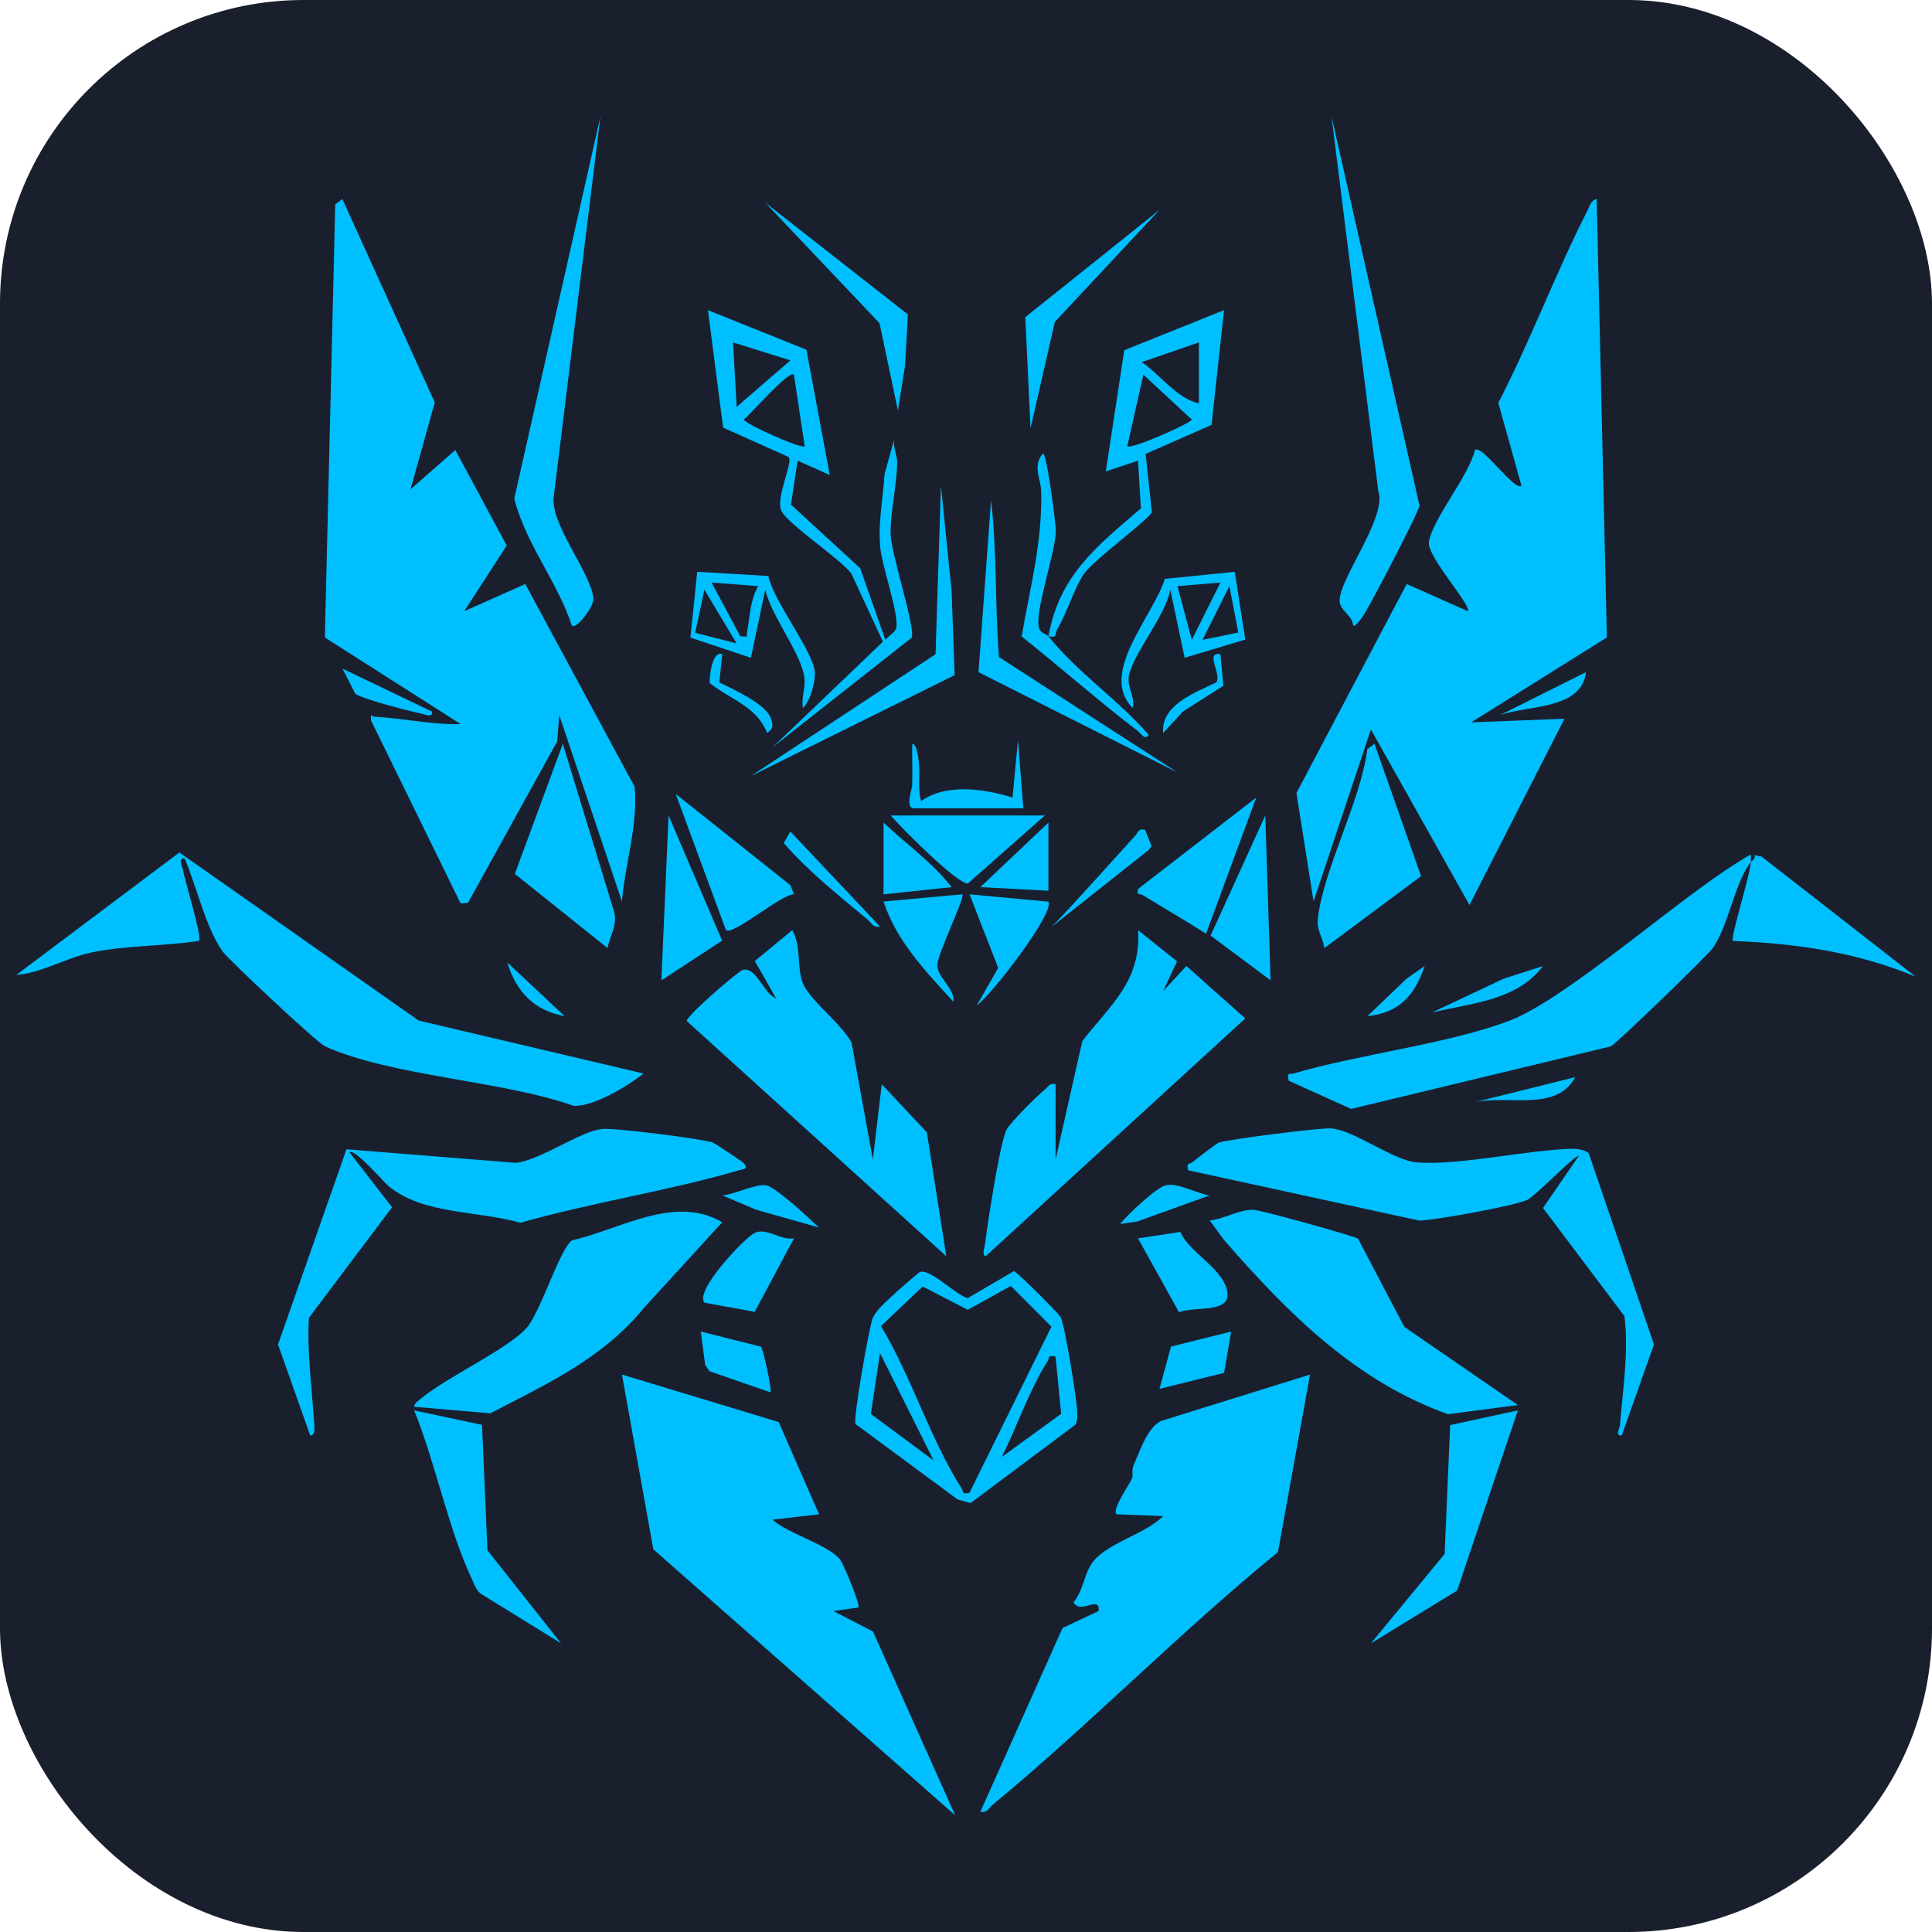 <svg xmlns="http://www.w3.org/2000/svg" version="1.1" xmlns:xlink="http://www.w3.org/1999/xlink" width="911.49" height="911.49"><svg id="SvgjsSvg1039" data-name="Layer 2" xmlns="http://www.w3.org/2000/svg" viewBox="0 0 911.49 911.49">
  <defs>
    <style>
      .cls-1 {
        fill: #00bfff;
      }

      .cls-2 {
        fill: #1a1f2e;
      }
    </style>
  </defs>
  <g id="SvgjsG1038" data-name="Layer 1">
    <g>
      <rect class="cls-2" width="911.49" height="911.49" rx="143.23" ry="143.23"></rect>
      <g>
        <path class="cls-1" d="M694.15,340.79l43.95-1.7-44.81,87.87-46.52-82.8-27.05,81.13-8.07-51.17,52.01-98.59,28.77,12.8c2.27-2.2-19.33-25.88-18.31-32.56,1.67-10.93,18.99-31.34,21.72-43.51,3.52-2.55,18.64,19.67,21.96,16.89l-10.93-39.06c15.33-29.67,27.07-61.37,42.24-91.09,1-1.95,1.58-4.68,4.18-5.1l4.81,206.84-63.96,40.03Z"></path>
        <path class="cls-1" d="M161.52,93.92l43.61,95.95-11.44,40.99,21.12-18.57,24.25,45.08-20.02,30.96,28.78-12.79,51.57,95.59c1.73,17.81-4.45,36.31-5.98,54.16l-29.57-87.93-.97,12.45-42.09,76.16-3.49.22-42.24-86.27c-.28-4.19.24-1.83,1.74-1.76,13.47.66,27.04,3.87,40.54,3.45l-64.07-40.84,4.9-204.36,3.36-2.5Z"></path>
        <path class="cls-1" d="M367.39,670.91l19.03,43.51-21.97,2.54c7.04,6.53,26.47,11.86,31.9,18.83,1.65,2.11,9.67,21.61,8.67,22.6l-11.82,1.68,18.67,9.67,38.79,86.72-142.44-125.53-14.78-82.42,73.95,22.4Z"></path>
        <path class="cls-1" d="M618.05,648.5l-15.13,83.76c-46.29,37.8-88.54,81.05-134.49,119.13-1.9,1.58-2.73,4.1-5.91,3.37l38.79-86.71,16.99-7.99c.94-7.87-8.92,2.02-11.79-4.19,4.4-5.15,4.99-13.1,8.65-18.37,6.62-9.49,25.29-13.7,33.57-22.23l-21.97-.85c-2.34-2.28,6.19-14.15,7.3-16.9.66-1.63-.24-3.98.73-6.18,3.06-6.92,6.5-17.86,13-20.96l70.25-21.88Z"></path>
        <path class="cls-1" d="M303.57,506.48c-7.27,5.87-23.53,15.67-32.89,15.25-33.85-11.99-85.91-13.9-117.42-28.12-3.54-1.6-45.24-40.56-48.24-44.75-7.96-11.11-12.37-31.01-17.89-43.84-3.15-.39-1.25,3.4-.92,5.14.91,4.84,9.24,32.28,7.72,33.73-16.63,2.55-34.73,2.07-51.11,5.54-11.55,2.45-23.17,9.6-35.12,10.53l76.92-57.78,112.89,79.3,106.07,24.99Z"></path>
        <path class="cls-1" d="M350.9,548.77c2.52,2.93-.5,2.83-2.45,3.4-33.16,9.73-69.5,15.15-102.93,24.72-20.13-5.78-45.61-3.78-62.02-17.14-2.6-2.12-16.2-18.19-18.58-16.07l20.06,25.9-39.24,52.14c-.96,15.58,1.29,32.06,2.34,47.84.12,1.81,1.17,7.98-1.74,7.66l-15.18-42.93,32.31-92.08,79.95,6.41c11.79-1.33,30.37-14.99,40.64-15.99,5.86-.57,45.96,4.46,52.1,6.33.85.26,14.16,9.13,14.74,9.8Z"></path>
        <path class="cls-1" d="M498.01,547.04l12.61-55.87c13.14-16.95,27.9-28.42,26.29-52.34l18.41,14.72-6.56,14.02,10.97-11.81,27.77,24.72-122.47,112.2c-1.93-.59-.56-3.85-.36-5.43,1.28-10.22,6.8-46.61,10.11-54.14,1.31-2.99,14.96-16.62,18.14-19.06,1.7-1.31,2.13-3.26,5.08-2.53v35.51Z"></path>
        <path class="cls-1" d="M411.8,547.03l4.2-35.49,21.28,22.68,9.17,58.46-122.46-110.98c-.37-2.24,24.25-23.52,26.41-24.1,6.44-1.72,9.97,11.44,15.71,13.35l-10-17.54,17.64-14.57c4.44,7.4,1.98,17.65,5.14,25.27,3.29,7.93,18.59,19.29,22.88,27.85l10.03,55.08Z"></path>
        <path class="cls-1" d="M826.02,406.71c.64-.83,2.2-1.1,1.76-3.28l3.34.71,72.68,56.66c-27.93-11.63-56.03-15.63-86.23-16.9-1.41-1.29,8.2-31.12,8.45-37.19-7.84,10.14-10.21,29.23-17.86,40.47-2.22,3.26-45.23,44.93-48.2,46.49l-122.52,29.5-29.52-13.34c-.49-4.37,0-2.68,2.46-3.4,31.2-9.17,73.01-13.91,101.89-24.94,26.58-10.15,78.96-57.04,107.82-74.79,1.15-.71,5.55-3.73,5.92-3.36.02,1.12.06,2.26.02,3.38Z"></path>
        <path class="cls-1" d="M662.53,626.01l53.59,36.86-32.94,4.33c-43.31-15.34-75.27-47.36-104.88-81.25-2.73-3.13-5-6.89-7.58-10.15,6.81-.66,14.11-5.37,20.89-5,3.55.19,46.97,12.2,49.1,13.61l21.82,41.59Z"></path>
        <path class="cls-1" d="M195.36,663.69c.21-1.84,2.2-2.96,3.53-4.06,12.07-10.08,40.96-23.28,49.62-33.23,6.6-7.58,15.35-36.66,21.33-41.23,22.82-5.17,48.42-21.7,70.9-8.54l-37.12,40.63c-19.35,23.67-45.74,35.76-72.33,49.53l-35.92-3.1Z"></path>
        <path class="cls-1" d="M749.54,544.08l30.78,90.21-15.19,42.93c-3.33.34-.98-3.29-.83-5.05,1.38-17.04,4.1-33.96,2.13-51.16l-38.45-51.09,16.86-24.56c-1.09-1.16-20.44,18.85-24.14,20.65-5.96,2.89-43.44,9.62-51.04,9.87l-109.11-23.76c-1.03-3.93.94-2.83,2.15-3.87,1.83-1.57,11.31-8.93,12.58-9.29,5.63-1.61,46.82-6.87,52.42-6.6,10.8.54,29.44,15.08,40.6,16.02,20.07,1.68,52.28-6.01,74.04-6.41,1.91-.04,6.01.74,7.18,2.12Z"></path>
        <path class="cls-1" d="M403.63,671.84c-1.27-2.17,6.37-45.55,8.02-49.69s6.29-7.88,9.39-10.9c1.5-1.46,12.01-10.66,12.77-11.04,4.56-2.29,17.26,10.93,22.77,12.23l21.75-12.73c1.53.3,21.3,20.1,22.14,21.82,1.93,3.98,7.72,39.4,7.77,44.82.02,2.03.2,3.99-.91,5.83l-49.41,36.94-6.14-1.7-48.14-35.57ZM457.4,704.27l38.65-78.37-19.15-19.21-20.3,11.25-21.29-10.98-19.68,18.68c14.06,23.11,23.64,54.23,38.02,76.47,1.06,1.63-.18,3.04,3.75,2.16ZM440.51,689.07l-25.33-50.71-4.33,28.71,29.66,22ZM498,640.04c-3.95-.85-2.72.51-3.78,2.17-8.2,12.77-14.66,31.3-21.56,45.15l27.97-20.34-2.62-26.98Z"></path>
        <path class="cls-1" d="M638.38,295.12c-.19-4.29-4.98-6.46-6.14-10.1-2.9-9.11,22.63-40.39,18.01-53.38l-22.03-176.6,41.48,183.5c-.23,2.85-22.72,45.94-25.95,51-.83,1.3-4.15,6.43-5.37,5.59Z"></path>
        <path class="cls-1" d="M269.77,295.12c-6.66-20.5-21.91-38.78-27.14-59.93l40.63-180.15-22.1,180.06c-.71,13.71,18.12,35.79,18.77,47.51.2,3.63-7.96,14.56-10.16,12.52Z"></path>
        <path class="cls-1" d="M391.47,224.1l-15.18-6.76-3.13,20.74,32.67,30.01,11.86,33.78c1.36-1.8,4.9-3.68,5.23-5.82,1.06-6.85-6.69-28.59-7.58-37.46-1.2-11.88,1.28-23.09,1.97-34.87l4.6-16.51c-.75,3.74,1.39,7.64,1.36,10.99-.06,9.99-3.32,24.24-3.1,33.73.21,9.29,11.62,43.34,10.02,48.86l-65.75,51.81,52.12-49.85-14.9-32.16c-5.36-7.09-30.24-23.46-33.03-29.63-2.77-6.11,5.45-22.2,3.53-25.31l-31-13.92-7.15-55.38,46.45,18.63,11.01,59.14ZM372.89,170.02l-27.04-8.47,1.7,30.43,25.34-21.96ZM374.57,176.77c-2.19-2.54-20.93,19.25-23.63,21.13.02,1.96,27.31,14.06,28.7,12.67l-5.07-33.8Z"></path>
        <path class="cls-1" d="M648.47,350.91l21.98,62.46-45.61,33.91c-.82-5.03-3.72-8.41-3.09-13.92,2.71-23.66,20.17-55.06,23.33-79.97l3.39-2.49Z"></path>
        <path class="cls-1" d="M286.64,447.28l-43.75-34.98,22.64-61.38,24.14,79.05c1.81,6.18-1.91,11.5-3.03,17.31Z"></path>
        <path class="cls-1" d="M494.63,300.19c5.13-28.77,22.94-42.57,43.64-60.34l-1.37-22.51-15.19,5.07,8.71-57.2,47.05-18.88-5.88,54.13-31.11,13.69,2.94,27.41c-1.19,3.46-27.36,22.48-31.9,29.02-4.83,6.96-7.99,18.29-12.69,26.27-1.3,2.2.31,4.24-4.21,3.34,13.84,17.25,32.82,29.83,47.33,46.5-1.8,2.84-3.71-.7-5.04-1.72-18.71-14.35-36.47-29.97-54.9-44.69,4.07-23.77,9.75-44.08,9.21-68.55-.12-5.64-4.27-12.12.86-17.79,1.84.06,6.06,33.54,6.05,36.36-.05,10.39-10.7,40.04-7.75,46.54.87,1.9,3.51,2.44,4.23,3.35ZM565.64,161.55l-27.02,9.3c8.83,5.95,16.67,17.28,27.02,19.44v-28.74ZM531.83,210.56c2.02,1.53,30.46-11.01,30.4-12.66l-22.8-21.13-7.6,33.79Z"></path>
        <path class="cls-1" d="M227.41,672.23l2.56,59.16,34.71,43.89-37.1-22.91c-2.82-1.64-3.52-4.36-4.79-7.04-11.3-23.83-17.27-55.1-27.42-79.92l32.05,6.82Z"></path>
        <polygon class="cls-1" points="716.11 665.41 687.45 750.42 646.8 775.28 681.56 733.13 684.16 672.32 716.11 665.41"></polygon>
        <path class="cls-1" d="M569,440.52c-9.82-6.29-19.99-12.12-29.92-18.25-1.3-.81-2.87.56-2.17-2.87l55.77-43.13-23.68,64.25Z"></path>
        <path class="cls-1" d="M374.58,421.9c-6.22.1-28.48,19.48-32.1,16.92l-23.68-64.24,54.13,43.07,1.64,4.25Z"></path>
        <path class="cls-1" d="M492.94,384.73l-36.31,32.1c-5.19.14-31.48-26.33-36.4-32.1h72.7Z"></path>
        <polygon class="cls-1" points="450.39 318.52 354.29 366.11 441.38 308.65 443.92 229.18 448.96 279.07 450.39 318.52"></polygon>
        <path class="cls-1" d="M471.31,309.99l84.19,54.43-93.86-47.3,5.92-81.17c2.86,24.43,1.76,49.4,3.75,74.05Z"></path>
        <polygon class="cls-1" points="599.44 462.5 571.14 441.4 596.93 384.74 599.44 462.5"></polygon>
        <polygon class="cls-1" points="340.69 443.77 312.04 462.5 315.42 384.74 340.69 443.77"></polygon>
        <path class="cls-1" d="M556.85,581.21c4.32,10.12,21.76,17.99,22.28,29.44.4,8.92-16.22,5.61-22.88,8.44l-19.36-34.83,19.96-3.04Z"></path>
        <path class="cls-1" d="M374.59,584.25l-18.53,34.66-23.69-4.3c-4.93-5.65,19.24-30.9,23.66-32.93,5.82-2.67,12.09,3.62,18.55,2.57Z"></path>
        <path class="cls-1" d="M582.54,269.77l4.97,31.98-28.61,8.59-6.76-32.12c-2.33,12.47-17.15,29.49-19.54,40.52-1.13,5.22,3.24,10.4,1.78,15.26-16.24-16.19,9.69-43.32,15.18-60.89l32.98-3.34ZM575.78,274.84l-20.28,1.7,6.78,25.33,13.5-27.03ZM584.2,298.42l-4.18-21.9-12.68,25.35,16.86-3.45Z"></path>
        <path class="cls-1" d="M362.47,271.73c2.58,12.08,20.49,34.54,21.91,44.89.59,4.29-2.06,14.26-5.58,17.38-.92-5.48,1.7-9.78.48-15.66-2.38-11.53-15.34-27.83-18.25-40.11l-6.75,32.12-28.54-9.53,3.19-31.06,33.55,1.98ZM357.68,276.53l-21.98-1.69,13.55,25.34c4.4.37,2.81.22,3.3-2.56,1.29-7.21,1.4-14.47,5.13-21.09ZM347.53,303.55l-15.19-25.33-4.36,20.32,19.55,5.01Z"></path>
        <path class="cls-1" d="M454.04,421.94c1.4,1.25-11.62,27.9-11.81,33.15-.23,6.08,8.53,11.43,7.6,17.55-12.81-14.01-27.08-28.84-32.98-47.32l37.19-3.39Z"></path>
        <path class="cls-1" d="M494.58,425.37c3.34,4.94-26.88,44.22-33.75,48.97l10.1-17.7-13.5-34.69,37.15,3.43Z"></path>
        <polygon class="cls-1" points="547.04 99 497.65 151.89 486.19 202.12 483.72 149.63 547.04 99"></polygon>
        <polygon class="cls-1" points="428.34 148.35 426.99 172.52 423.63 193.66 414.94 152.47 361.06 95.62 428.34 148.35"></polygon>
        <polygon class="cls-1" points="547.04 655.24 552.44 635.3 580.84 628.2 577.52 647.69 547.04 655.24"></polygon>
        <path class="cls-1" d="M359,635.33c.97.97,4.89,18.33,4.6,21.6l-28.88-10.01-2.04-3.03-2.06-15.68,28.37,7.12Z"></path>
        <path class="cls-1" d="M416.85,388.11c10.69,10.13,23,18.72,32.12,30.42l-32.12,3.4v-33.82Z"></path>
        <path class="cls-1" d="M482.79,381.35h-51.57c-4.34,0-.92-8.86-.85-11.01.2-6.47-.13-12.97.02-19.42,2.38.19,2.97,7.62,3.15,9.5.56,5.83-.64,11.91,1.05,17.53,11.9-8.59,29.98-5.74,43.12-1.69l2.55-27.06,2.54,32.14Z"></path>
        <polygon class="cls-1" points="494.63 420.23 462.5 418.53 494.63 388.11 494.63 420.23"></polygon>
        <path class="cls-1" d="M386.42,579.15l-29.62-8.4-16.02-6.77c5.4-.31,16.05-5.72,20.73-4.76s20.39,15.71,24.91,19.94Z"></path>
        <path class="cls-1" d="M570.7,563.97l-34.15,12.31-8.11,1.18c3.43-4.35,16.99-17.17,21.58-18.27,5.66-1.35,14.86,4.01,20.68,4.78Z"></path>
        <path class="cls-1" d="M415.16,437.13c-3.17.74-4.02-1.77-5.92-3.36-13.31-11.1-28.59-23.28-39.47-36.05l3.12-5.41,42.28,44.82Z"></path>
        <path class="cls-1" d="M540.26,391.5l3.01,7.63-1.13,1.7-45.81,36.3c13.37-13.97,26.15-28.51,39.19-42.8,1.5-1.64,1.53-3.62,4.75-2.83Z"></path>
        <path class="cls-1" d="M727.96,455.76c-12.6,16.5-33.67,17.36-52.4,21.95l33.86-15.99,18.55-5.95Z"></path>
        <path class="cls-1" d="M748.24,317.11c-2.09,17.77-26.96,15.46-40.56,20.26l40.56-20.26Z"></path>
        <path class="cls-1" d="M203.8,335.72c.4,3.14-3.41,1.26-5.14.92-4.92-.96-29.47-7.28-31.11-9.48l-6-11.73,42.26,20.29Z"></path>
        <path class="cls-1" d="M743.17,508.17c-8.77,16.48-31.35,8.38-47.33,11.8l47.33-11.8Z"></path>
        <path class="cls-1" d="M340.76,308.65l-1.43,13.28c6.51,3.31,22.19,10.17,24.38,17.05,1.07,3.35,1.26,4.62-1.8,6.83-4.9-12.59-17.27-15.74-27.02-23.53-.44-.97.77-15.81,5.88-13.62Z"></path>
        <path class="cls-1" d="M575.78,308.64l1.38,14.9-19.1,12.17-9.3,10.12c-1.3-13.14,15.19-19.11,25.11-23.9,2.56-4.05-5.64-14.51,1.93-13.3Z"></path>
        <path class="cls-1" d="M645.12,479.4l18.57-17.76,8.46-5.89c-4.67,13.72-11.86,22.11-27.03,23.65Z"></path>
        <path class="cls-1" d="M266.37,479.4c-14.45-2.65-22.84-11.53-27.04-25.34l27.04,25.34Z"></path>
      </g>
    </g>
  </g>
</svg><style>@media (prefers-color-scheme: light) { :root { filter: none; } }
@media (prefers-color-scheme: dark) { :root { filter: none; } }
</style></svg>